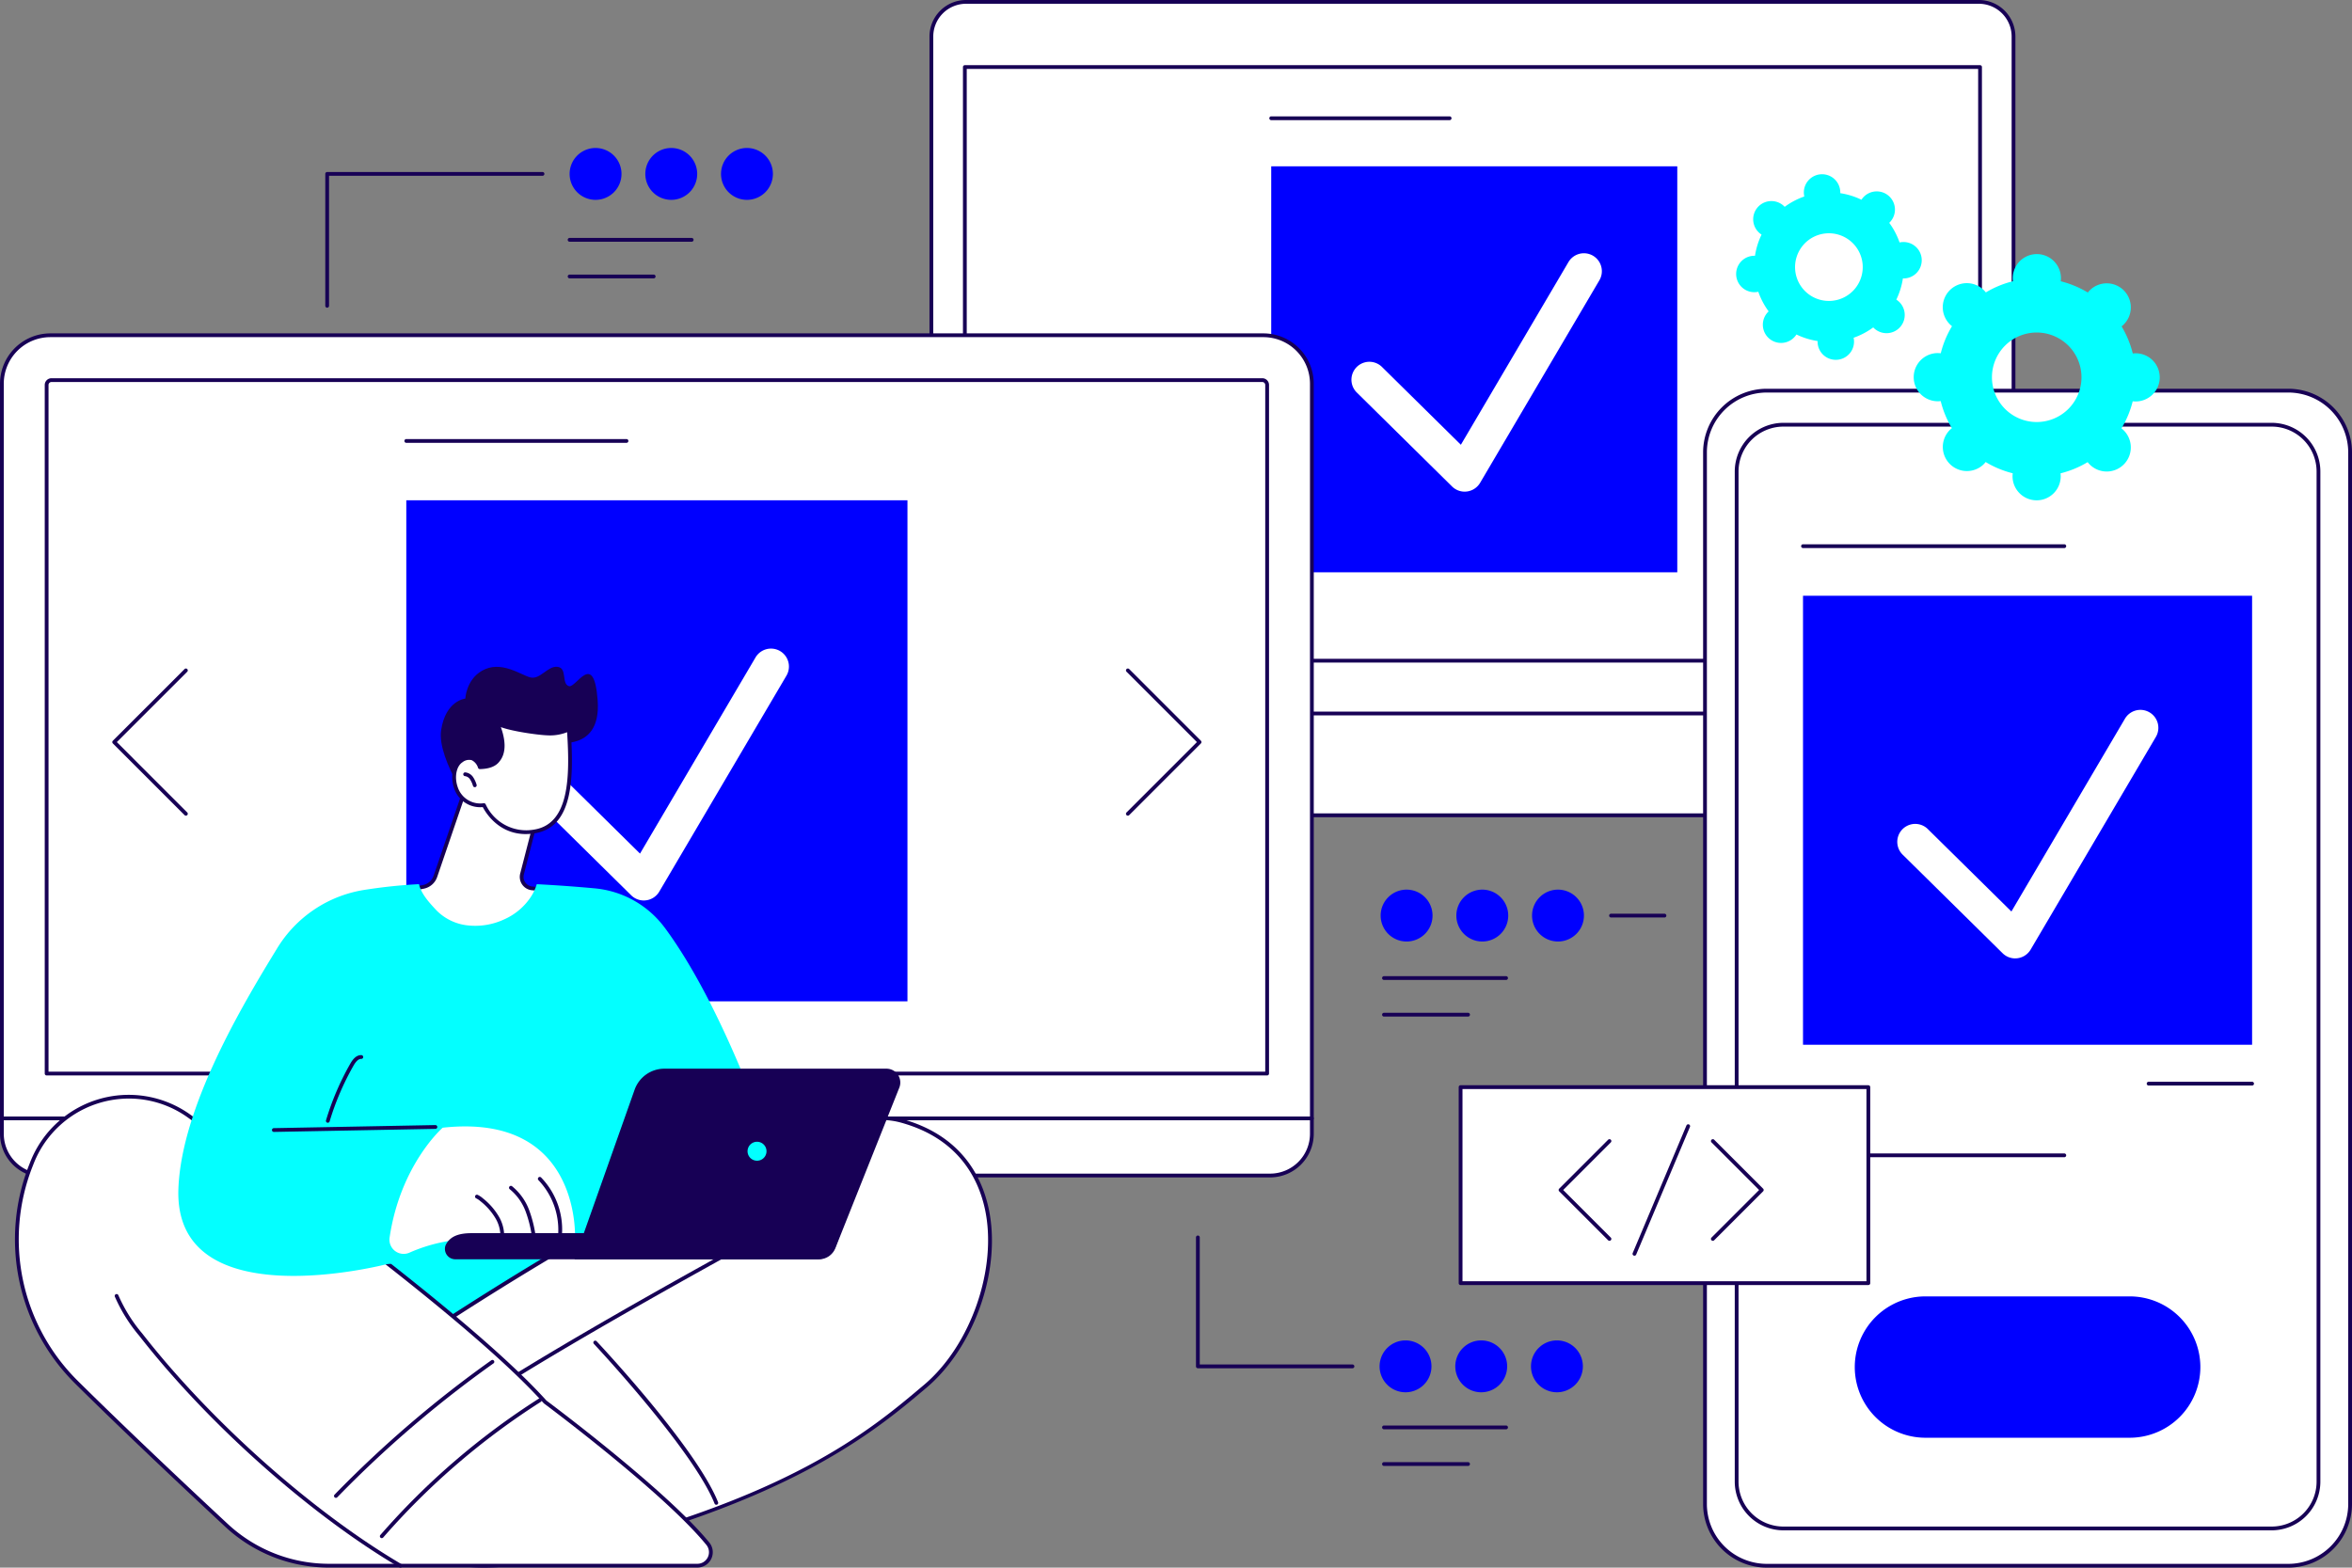 <svg id="Gruppe_43" data-name="Gruppe 43" xmlns="http://www.w3.org/2000/svg" xmlns:xlink="http://www.w3.org/1999/xlink" width="631.148" height="420.752" viewBox="0 0 631.148 420.752">
  <rect x="0" y="0" width="631.148" height="420.752" fill="#808080" stroke="none"/>
  <defs>
    <clipPath id="clip-path">
      <rect id="Rechteck_120" data-name="Rechteck 120" width="631.148" height="420.752" fill="none"/>
    </clipPath>
  </defs>
  <g id="Gruppe_42" data-name="Gruppe 42" clip-path="url(#clip-path)">
    <path id="Pfad_359" data-name="Pfad 359" d="M783.426,195.311H493.038V10.3a9.3,9.3,0,0,1,9.3-9.3H774.129a9.3,9.3,0,0,1,9.3,9.3Z" transform="translate(-243.107 -0.493)" fill="#fff"/>
    <path id="Pfad_360" data-name="Pfad 360" d="M782.933,195.325H492.545a.507.507,0,0,1-.507-.507V9.8a9.814,9.814,0,0,1,9.8-9.8H773.636a9.815,9.815,0,0,1,9.8,9.8V194.818a.507.507,0,0,1-.507.507m-289.881-1.014H782.426V9.8a8.8,8.8,0,0,0-8.79-8.789H501.841A8.8,8.8,0,0,0,493.052,9.8Z" transform="translate(-242.614 0)" fill="#170055"/>
    <path id="Pfad_361" data-name="Pfad 361" d="M782.687,194.847H510.265a.506.506,0,0,1-.507-.507V35.008a.507.507,0,0,1,.507-.507H782.687a.507.507,0,0,1,.507.507V194.34a.506.506,0,0,1-.507.507m-271.916-1.014H782.18V35.515H510.772Z" transform="translate(-251.351 -17.012)" fill="#170055"/>
    <path id="Pfad_362" data-name="Pfad 362" d="M748.133,405.093H448.084c-13.73,0-26.353-5.869-32.867-15.281l-3.135-4.529a4.792,4.792,0,0,1,3.951-7.516H779.748a4.793,4.793,0,0,1,4.162,7.183l-1.719,2.981c-6.023,10.444-19.356,17.163-34.059,17.163" transform="translate(-202.766 -186.269)" fill="#fff"/>
    <path id="Pfad_363" data-name="Pfad 363" d="M747.635,405.106H447.586c-13.914,0-26.668-5.939-33.284-15.5l-3.134-4.529a5.3,5.3,0,0,1,4.368-8.311H779.25a5.3,5.3,0,0,1,4.6,7.943l-1.719,2.981c-6.1,10.58-19.643,17.417-34.5,17.417m-332.1-27.327A4.285,4.285,0,0,0,412,384.5l3.135,4.529c6.43,9.291,18.864,15.063,32.451,15.063H747.635c14.5,0,27.7-6.637,33.62-16.909l1.719-2.981a4.286,4.286,0,0,0-3.723-6.423Z" transform="translate(-202.268 -185.776)" fill="#170055"/>
    <rect id="Rechteck_115" data-name="Rechteck 115" width="108.966" height="108.966" transform="translate(341.125 44.639)" fill="blue"/>
    <path id="Pfad_364" data-name="Pfad 364" d="M745.759,198.055a4.815,4.815,0,0,1-3.382-1.387l-25.59-25.248a4.816,4.816,0,0,1,6.764-6.857l21.193,20.909,28.879-49.048a4.816,4.816,0,0,1,8.3,4.887l-32.013,54.371a4.815,4.815,0,0,1-4.151,2.372" transform="translate(-352.726 -66.099)" fill="#fff"/>
    <path id="Pfad_365" data-name="Pfad 365" d="M720.318,62.621H672.444a.507.507,0,1,1,0-1.014h47.874a.507.507,0,1,1,0,1.014" transform="translate(-331.319 -30.377)" fill="#170055"/>
    <path id="Pfad_366" data-name="Pfad 366" d="M919.136,522.231h139.973a16.619,16.619,0,0,0,16.57-16.57V223.406a16.619,16.619,0,0,0-16.57-16.57H919.136a16.619,16.619,0,0,0-16.57,16.57V505.662a16.618,16.618,0,0,0,16.57,16.57" transform="translate(-445.037 -101.987)" fill="#fff"/>
    <path id="Pfad_367" data-name="Pfad 367" d="M1058.615,522.245H918.642a17.1,17.1,0,0,1-17.077-17.077V222.913a17.1,17.1,0,0,1,17.077-17.077h139.973a17.1,17.1,0,0,1,17.077,17.077V505.168a17.1,17.1,0,0,1-17.077,17.077M918.642,206.85a16.081,16.081,0,0,0-16.063,16.063V505.168a16.081,16.081,0,0,0,16.063,16.063h139.973a16.081,16.081,0,0,0,16.063-16.063V222.913a16.081,16.081,0,0,0-16.063-16.063Z" transform="translate(-444.544 -101.494)" fill="#170055"/>
    <path id="Pfad_368" data-name="Pfad 368" d="M931.875,521.111H1062.89a12.593,12.593,0,0,0,12.556-12.556V237.426a12.593,12.593,0,0,0-12.556-12.556H931.875a12.594,12.594,0,0,0-12.557,12.556V508.555a12.594,12.594,0,0,0,12.557,12.556" transform="translate(-453.297 -110.879)" fill="#fff"/>
    <path id="Pfad_369" data-name="Pfad 369" d="M1062.4,521.125H931.382a13.079,13.079,0,0,1-13.064-13.063V236.934a13.079,13.079,0,0,1,13.064-13.064H1062.4a13.079,13.079,0,0,1,13.063,13.064V508.062a13.078,13.078,0,0,1-13.063,13.063M931.382,224.884a12.064,12.064,0,0,0-12.05,12.05V508.062a12.064,12.064,0,0,0,12.05,12.049H1062.4a12.063,12.063,0,0,0,12.049-12.049V236.934a12.063,12.063,0,0,0-12.049-12.05Z" transform="translate(-452.804 -110.386)" fill="#170055"/>
    <path id="Pfad_370" data-name="Pfad 370" d="M1071.359,242.489h-34.4a.507.507,0,0,1,0-1.014h34.4a.507.507,0,0,1,0,1.014" transform="translate(-511.051 -119.067)" fill="#170055"/>
    <rect id="Rechteck_116" data-name="Rechteck 116" width="120.509" height="120.509" transform="translate(483.83 159.9)" fill="blue"/>
    <path id="Pfad_371" data-name="Pfad 371" d="M1035.968,442.586a4.815,4.815,0,0,1-3.381-1.387l-26.85-26.491a4.816,4.816,0,0,1,6.764-6.857L1034.953,430l30.454-51.723a4.816,4.816,0,1,1,8.3,4.887l-33.588,57.046a4.815,4.815,0,0,1-4.151,2.372" transform="translate(-495.202 -185.353)" fill="#fff"/>
    <path id="Pfad_372" data-name="Pfad 372" d="M1024.075,289.193H953.959a.507.507,0,1,1,0-1.014h70.116a.507.507,0,1,1,0,1.014" transform="translate(-470.128 -142.095)" fill="#170055"/>
    <path id="Pfad_373" data-name="Pfad 373" d="M1164.677,573.775h-27.768a.507.507,0,0,1,0-1.014h27.768a.507.507,0,1,1,0,1.014" transform="translate(-560.337 -282.417)" fill="#170055"/>
    <path id="Pfad_374" data-name="Pfad 374" d="M1074.582,705.369a18.968,18.968,0,0,0-18.968-18.968h-54.8a18.968,18.968,0,1,0,0,37.937h54.8a18.968,18.968,0,0,0,18.968-18.968" transform="translate(-484.126 -338.451)" fill="blue"/>
    <path id="Pfad_375" data-name="Pfad 375" d="M1024.075,611.729H953.959a.507.507,0,1,1,0-1.014h70.116a.507.507,0,1,1,0,1.014" transform="translate(-470.128 -301.132)" fill="#170055"/>
    <path id="Pfad_376" data-name="Pfad 376" d="M381.682,85.306a6.961,6.961,0,1,0,6.961-6.952,6.956,6.956,0,0,0-6.961,6.952" transform="translate(-188.2 -38.635)" fill="blue"/>
    <path id="Pfad_377" data-name="Pfad 377" d="M341.609,85.306a6.961,6.961,0,1,0,6.961-6.952,6.957,6.957,0,0,0-6.961,6.952" transform="translate(-168.441 -38.635)" fill="blue"/>
    <path id="Pfad_378" data-name="Pfad 378" d="M301.536,85.306a6.961,6.961,0,1,0,6.961-6.952,6.957,6.957,0,0,0-6.961,6.952" transform="translate(-148.681 -38.635)" fill="blue"/>
    <path id="Pfad_379" data-name="Pfad 379" d="M172.7,127.488a.507.507,0,0,1-.507-.507V91.576a.507.507,0,0,1,.507-.507h57.784a.507.507,0,0,1,0,1.014H173.2v34.9a.507.507,0,0,1-.507.507" transform="translate(-84.904 -44.904)" fill="#170055"/>
    <path id="Pfad_380" data-name="Pfad 380" d="M810.451,716.693a6.961,6.961,0,1,1,6.961,6.952,6.957,6.957,0,0,1-6.961-6.952" transform="translate(-399.617 -349.959)" fill="blue"/>
    <path id="Pfad_381" data-name="Pfad 381" d="M770.378,716.693a6.961,6.961,0,1,1,6.961,6.952,6.956,6.956,0,0,1-6.961-6.952" transform="translate(-379.858 -349.959)" fill="blue"/>
    <path id="Pfad_382" data-name="Pfad 382" d="M730.305,716.693a6.961,6.961,0,1,1,6.961,6.952,6.957,6.957,0,0,1-6.961-6.952" transform="translate(-360.099 -349.959)" fill="blue"/>
    <path id="Pfad_383" data-name="Pfad 383" d="M675.1,689.8H633.613a.507.507,0,0,1-.507-.507V654.686a.507.507,0,1,1,1.014,0v34.1H675.1a.507.507,0,1,1,0,1.014" transform="translate(-312.172 -322.563)" fill="#170055"/>
    <path id="Pfad_384" data-name="Pfad 384" d="M744.79,478.02a6.961,6.961,0,1,0-6.961,6.952,6.957,6.957,0,0,0,6.961-6.952" transform="translate(-360.376 -232.274)" fill="blue"/>
    <path id="Pfad_385" data-name="Pfad 385" d="M784.862,478.02a6.961,6.961,0,1,0-6.961,6.952,6.957,6.957,0,0,0,6.961-6.952" transform="translate(-380.135 -232.274)" fill="blue"/>
    <path id="Pfad_386" data-name="Pfad 386" d="M824.935,478.02a6.961,6.961,0,1,0-6.961,6.952,6.957,6.957,0,0,0,6.961-6.952" transform="translate(-399.894 -232.274)" fill="blue"/>
    <path id="Pfad_387" data-name="Pfad 387" d="M866.671,484.8H852.336a.507.507,0,1,1,0-1.014h14.335a.507.507,0,1,1,0,1.014" transform="translate(-420.02 -238.544)" fill="#170055"/>
    <rect id="Rechteck_117" data-name="Rechteck 117" width="107.833" height="34.052" transform="translate(122.354 315.504)" fill="#fff"/>
    <path id="Pfad_388" data-name="Pfad 388" d="M348.707,656.461H240.875a.507.507,0,0,1-.507-.507V621.9a.507.507,0,1,1,1.014,0v33.545H348.2V621.9a.507.507,0,1,1,1.014,0v34.052a.507.507,0,0,1-.507.507" transform="translate(-118.521 -306.398)" fill="#170055"/>
    <path id="Pfad_389" data-name="Pfad 389" d="M347.684,584.565H3.943L1,588.416v4.111a11.2,11.2,0,0,0,11.188,11.216H341.34a11.2,11.2,0,0,0,11.188-11.216v-4.111Z" transform="translate(-0.493 -288.237)" fill="#fff"/>
    <path id="Pfad_390" data-name="Pfad 390" d="M340.847,603.756H11.695A11.722,11.722,0,0,1,0,592.033v-4.11a.506.506,0,0,1,.1-.308l2.943-3.851a.508.508,0,0,1,.4-.2H347.191a.507.507,0,0,1,.315.11l4.843,3.851a.506.506,0,0,1,.192.4v4.11a11.722,11.722,0,0,1-11.695,11.723M1.014,588.094v3.939a10.707,10.707,0,0,0,10.681,10.709H340.847a10.707,10.707,0,0,0,10.681-10.709v-3.866l-4.513-3.588H3.7Z" transform="translate(0 -287.744)" fill="#170055"/>
    <path id="Pfad_391" data-name="Pfad 391" d="M352.528,387.706H1V190.518a13,13,0,0,1,13-13h325.52a13,13,0,0,1,13,13Z" transform="translate(-0.493 -87.528)" fill="#fff"/>
    <path id="Pfad_392" data-name="Pfad 392" d="M352.035,387.721H.507A.507.507,0,0,1,0,387.214V190.025a13.527,13.527,0,0,1,13.511-13.511h325.52a13.527,13.527,0,0,1,13.511,13.511V387.214a.507.507,0,0,1-.507.507M1.014,386.707H351.528V190.025a12.512,12.512,0,0,0-12.5-12.5H13.511a12.512,12.512,0,0,0-12.5,12.5Z" transform="translate(0 -87.036)" fill="#170055"/>
    <path id="Pfad_393" data-name="Pfad 393" d="M24.686,387.378V202.56a1.3,1.3,0,0,1,1.3-1.3H350.9a1.3,1.3,0,0,1,1.3,1.3V387.378Z" transform="translate(-12.172 -99.237)" fill="#fff"/>
    <path id="Pfad_394" data-name="Pfad 394" d="M351.707,387.391H24.193a.507.507,0,0,1-.507-.507V202.067a1.811,1.811,0,0,1,1.808-1.809H350.407a1.81,1.81,0,0,1,1.808,1.809V386.884a.507.507,0,0,1-.507.507M24.7,386.377H351.2V202.067a.8.8,0,0,0-.794-.795H25.494a.8.8,0,0,0-.794.795Z" transform="translate(-11.679 -98.743)" fill="#170055"/>
    <rect id="Rechteck_118" data-name="Rechteck 118" width="134.484" height="134.484" transform="translate(109.029 134.274)" fill="blue"/>
    <path id="Pfad_395" data-name="Pfad 395" d="M309.574,410.993a4.816,4.816,0,0,1-3.382-1.387l-27.3-26.93a4.816,4.816,0,1,1,6.764-6.856l22.9,22.591,31.011-52.669a4.816,4.816,0,0,1,8.3,4.887l-34.145,57.992a4.815,4.815,0,0,1-4.151,2.372" transform="translate(-136.812 -169.308)" fill="#fff"/>
    <path id="Pfad_396" data-name="Pfad 396" d="M273.674,233.482H214.588a.507.507,0,0,1,0-1.014h59.086a.507.507,0,0,1,0,1.014" transform="translate(-105.559 -114.625)" fill="#170055"/>
    <path id="Pfad_397" data-name="Pfad 397" d="M596.56,393.452a.507.507,0,0,1-.358-.865L615.087,373.7,596.2,354.815a.507.507,0,0,1,.717-.717l19.244,19.244a.507.507,0,0,1,0,.717L596.918,393.3a.505.505,0,0,1-.358.149" transform="translate(-293.902 -174.525)" fill="#170055"/>
    <path id="Pfad_398" data-name="Pfad 398" d="M79.192,393.452a.506.506,0,0,1-.358-.149L59.589,374.059a.506.506,0,0,1,0-.717L78.834,354.1a.507.507,0,0,1,.717.717L60.665,373.7,79.55,392.586a.507.507,0,0,1-.358.865" transform="translate(-29.309 -174.525)" fill="#170055"/>
    <path id="Pfad_399" data-name="Pfad 399" d="M1046.026,200.661a6.467,6.467,0,0,0,6.472-6.461,6.542,6.542,0,0,0-.052-.785,26.383,26.383,0,0,0,7.274-3.005,6.58,6.58,0,0,0,.517.593,6.467,6.467,0,1,0,8.562-9.656,26.4,26.4,0,0,0,3.019-7.27,6.465,6.465,0,1,0,.8-12.882,6.566,6.566,0,0,0-.785.051,26.418,26.418,0,0,0-3-7.276,6.464,6.464,0,1,0-8.542-9.674,6.419,6.419,0,0,0-.518.591,26.384,26.384,0,0,0-7.268-3.02,6.592,6.592,0,0,0,.053-.785,6.466,6.466,0,1,0-12.88.771,26.382,26.382,0,0,0-7.274,3.005,6.464,6.464,0,1,0-9.67,8.544,6.571,6.571,0,0,0,.591.519,26.379,26.379,0,0,0-3.019,7.27,6.573,6.573,0,0,0-.785-.053,6.468,6.468,0,0,0-.014,12.936,6.562,6.562,0,0,0,.784-.052,26.391,26.391,0,0,0,3,7.276,6.387,6.387,0,0,0-.592.518,6.467,6.467,0,0,0,9.134,9.156,6.541,6.541,0,0,0,.518-.592,26.368,26.368,0,0,0,7.268,3.02,6.337,6.337,0,0,0-.053.785,6.466,6.466,0,0,0,6.459,6.474m.022-21.015a12.011,12.011,0,1,1,12.02-12,12.009,12.009,0,0,1-12.02,12" transform="translate(-499.513 -66.373)" fill="#03ffff"/>
    <path id="Pfad_400" data-name="Pfad 400" d="M946.276,142.089a4.888,4.888,0,0,0,4.418-5.318,4.823,4.823,0,0,0-.094-.587,19.945,19.945,0,0,0,5.264-2.773,4.888,4.888,0,1,0,6.2-7.46,19.955,19.955,0,0,0,1.762-5.684,4.889,4.889,0,1,0-.891-9.659,19.959,19.959,0,0,0-2.772-5.266,4.887,4.887,0,1,0-7.109-6.682,4.843,4.843,0,0,0-.348.482,19.942,19.942,0,0,0-5.683-1.763,5,5,0,0,0-.015-.595,4.888,4.888,0,1,0-9.734.9,5.008,5.008,0,0,0,.094.587,19.942,19.942,0,0,0-5.264,2.773,4.941,4.941,0,0,0-.431-.41A4.888,4.888,0,1,0,925.9,108.5a19.958,19.958,0,0,0-1.762,5.684,4.889,4.889,0,1,0,.891,9.659,19.956,19.956,0,0,0,2.772,5.266,4.889,4.889,0,1,0,7.458,6.2,19.937,19.937,0,0,0,5.682,1.763,4.864,4.864,0,0,0,5.331,5.014m-1.46-15.82a9.08,9.08,0,1,1,8.2-9.875,9.079,9.079,0,0,1-8.2,9.875" transform="translate(-453.194 -45.533)" fill="#03ffff"/>
    <rect id="Rechteck_119" data-name="Rechteck 119" width="109.421" height="52.615" transform="translate(391.941 291.783)" fill="#fff"/>
    <path id="Pfad_401" data-name="Pfad 401" d="M882.109,628.229H772.689a.506.506,0,0,1-.507-.507V575.107a.507.507,0,0,1,.507-.507h109.42a.507.507,0,0,1,.507.507v52.615a.506.506,0,0,1-.507.507M773.2,627.215H881.6v-51.6H773.2Z" transform="translate(-380.747 -283.324)" fill="#170055"/>
    <path id="Pfad_402" data-name="Pfad 402" d="M906.224,630.439a.507.507,0,0,1-.358-.865L918.639,616.8l-12.773-12.774a.507.507,0,0,1,.717-.717l13.132,13.132a.506.506,0,0,1,0,.717L906.582,630.29a.505.505,0,0,1-.358.149" transform="translate(-446.591 -297.407)" fill="#170055"/>
    <path id="Pfad_403" data-name="Pfad 403" d="M838.728,630.439a.505.505,0,0,1-.358-.149l-13.132-13.132a.506.506,0,0,1,0-.717l13.132-13.132a.507.507,0,0,1,.717.717L826.313,616.8l12.773,12.773a.507.507,0,0,1-.358.865" transform="translate(-406.835 -297.407)" fill="#170055"/>
    <path id="Pfad_404" data-name="Pfad 404" d="M864.727,630.549a.5.5,0,0,1-.2-.04.507.507,0,0,1-.271-.664l14.427-34.258a.507.507,0,0,1,.935.394l-14.427,34.258a.507.507,0,0,1-.467.31" transform="translate(-426.129 -293.519)" fill="#170055"/>
    <path id="Pfad_405" data-name="Pfad 405" d="M262.034,372.957s14.522,4.2,13.394-10.934c-1.015-13.611-5.784-3.19-7.712-3.793-2.077-.651-.363-4.842-3.044-5.182-2.638-.335-4.667,3.508-7.306,2.839s-7.9-4.717-12.988-1.785c-4.262,2.455-4.464,7.475-4.464,7.475s-5.277.446-6.494,8.479,9.741,22.983,9.741,22.983Z" transform="translate(-115.048 -174.071)" fill="#170055"/>
    <path id="Pfad_406" data-name="Pfad 406" d="M231.731,418.638l-7.745,22.651a4.272,4.272,0,0,1-3.227,2.812l-3.448.671s8.966,19.469,24.076,16.208,11.787-16.208,11.787-16.208l-3.2-.259a3.094,3.094,0,0,1-2.746-3.858l3.593-13.919s-14.642-11.8-19.093-8.1" transform="translate(-107.152 -206.067)" fill="#fff"/>
    <path id="Pfad_407" data-name="Pfad 407" d="M237.535,461.361c-13.245,0-21.094-16.684-21.178-16.867a.507.507,0,0,1,.363-.71l3.449-.671a3.774,3.774,0,0,0,2.844-2.478l7.745-22.65a.511.511,0,0,1,.156-.226c4.637-3.861,18.2,6.858,19.736,8.093a.507.507,0,0,1,.172.521l-3.593,13.92a2.587,2.587,0,0,0,2.3,3.225l3.2.259a.507.507,0,0,1,.45.379,14.27,14.27,0,0,1-1.592,10.228c-2.043,3.306-5.6,5.527-10.579,6.6a16.374,16.374,0,0,1-3.465.377m-19.967-16.709c1.641,3.18,10.148,18.162,23.219,15.341,4.7-1.014,8.038-3.081,9.93-6.143a13.356,13.356,0,0,0,1.546-9.1l-2.819-.228a3.6,3.6,0,0,1-3.2-4.49l3.511-13.6c-4.137-3.285-14.653-10.509-18.089-7.983l-7.7,22.509a4.792,4.792,0,0,1-3.61,3.145Z" transform="translate(-106.658 -205.577)" fill="#170055"/>
    <path id="Pfad_408" data-name="Pfad 408" d="M248.394,404.846s3.752,8.667,13.581,7.066,10.077-14.106,9.2-27.393a11.611,11.611,0,0,1-5.677,1.1c-4.266-.129-13.129-1.838-13.546-2.816,1.6,3.755,2.207,7.612.212,10.019-.783,1.05-2.259,1.808-4.869,1.853,0,0-1.245-4.163-4.953-1.746s-2.329,12.61,6.052,11.918" transform="translate(-118.536 -188.753)" fill="#fff"/>
    <path id="Pfad_409" data-name="Pfad 409" d="M259.127,412.122c-7.316,0-10.784-5.788-11.539-7.241a7.358,7.358,0,0,1-7.718-5.111c-1.062-3.1-.333-6.437,1.7-7.758a3.772,3.772,0,0,1,3.41-.663,4.106,4.106,0,0,1,2.167,2.316c1.988-.089,3.371-.64,4.115-1.637,2.066-2.494.991-6.55-.272-9.518a.507.507,0,0,1,.914-.435c.737.75,8.767,2.415,13.113,2.546a11.168,11.168,0,0,0,5.44-1.049.507.507,0,0,1,.727.422c.833,12.618.846,26.222-9.623,27.926a15.041,15.041,0,0,1-2.429.2m-11.234-8.276a.508.508,0,0,1,.465.3,11.976,11.976,0,0,0,13.034,6.768c9.439-1.538,9.577-14.17,8.822-26.134a12.479,12.479,0,0,1-5.233.848c-2.5-.077-9.481-1.057-12.55-2.213,1.095,3.044,1.69,6.738-.379,9.233-.969,1.3-2.74,1.993-5.25,2.036h-.009a.508.508,0,0,1-.486-.362,3.406,3.406,0,0,0-1.687-2.028,2.841,2.841,0,0,0-2.5.562c-1.624,1.058-2.19,3.949-1.289,6.58a6.37,6.37,0,0,0,7.023,4.407h.042" transform="translate(-118.035 -188.259)" fill="#170055"/>
    <path id="Pfad_410" data-name="Pfad 410" d="M248.347,412.931a.507.507,0,0,1-.48-.343,6.732,6.732,0,0,0-.793-1.759,1.908,1.908,0,0,0-1.335-.859.507.507,0,1,1,.069-1.011,2.883,2.883,0,0,1,2.089,1.279,7.617,7.617,0,0,1,.929,2.022.507.507,0,0,1-.48.671" transform="translate(-120.937 -201.649)" fill="#170055"/>
    <path id="Pfad_411" data-name="Pfad 411" d="M205.488,657.217l45.823-5.744,4.378,10.467L220.2,679.224s-17.578-12.115-14.711-22.006" transform="translate(-101.166 -321.228)" fill="#03ffff"/>
    <path id="Pfad_412" data-name="Pfad 412" d="M182.961,664.393s114.352-81.223,148.953-71.741,26.8,54.072,6.436,71.273C324.2,675.883,301.79,695,238.473,709.744s-55.512-45.352-55.512-45.352" transform="translate(-90.064 -291.845)" fill="#fff"/>
    <path id="Pfad_413" data-name="Pfad 413" d="M219.676,712.08c-10.725,0-19.325-2.885-25.684-8.639-15.173-13.73-12.041-39.357-12.007-39.614a.507.507,0,0,1,.209-.348c.286-.2,28.983-20.538,61.54-39.451,43.8-25.445,73.352-36.336,87.841-32.365,15.853,4.344,21.407,15.355,23.274,23.827,1.772,8.037.983,17.454-2.222,26.516-3.13,8.849-8.252,16.594-14.422,21.807l-.2.167c-13.746,11.613-36.75,31.05-99.893,45.759a81.838,81.838,0,0,1-18.438,2.343m-36.711-47.905c-.268,2.5-2.334,25.812,11.711,38.518,9.4,8.507,23.942,10.545,43.208,6.057,62.9-14.653,84.908-33.243,99.468-45.546l.2-.167c12.643-10.681,19.806-31.47,16.31-47.33-1.808-8.2-7.188-18.857-22.553-23.068-33.334-9.135-143.121,67.853-148.342,71.535" transform="translate(-89.591 -291.344)" fill="#170055"/>
    <path id="Pfad_414" data-name="Pfad 414" d="M347.085,753.878a.508.508,0,0,1-.471-.319c-5.783-14.455-32.136-42.6-32.4-42.884a.507.507,0,0,1,.739-.694c1.09,1.159,26.75,28.568,32.6,43.2a.507.507,0,0,1-.283.659.5.5,0,0,1-.188.036" transform="translate(-154.864 -349.999)" fill="#170055"/>
    <path id="Pfad_415" data-name="Pfad 415" d="M231.859,700a.507.507,0,0,1-.326-.9c17.52-14.7,96.726-57.323,97.524-57.752a.507.507,0,0,1,.481.893c-.8.428-79.912,43.006-97.353,57.635a.506.506,0,0,1-.325.119" transform="translate(-114.075 -316.209)" fill="#170055"/>
    <path id="Pfad_416" data-name="Pfad 416" d="M194.346,700.642a3.613,3.613,0,0,1-2.794,5.9H92.744A40.476,40.476,0,0,1,65.163,695.7c-10.637-9.9-26.674-24.983-40.2-38.354a54,54,0,0,1-12.322-58.061q.175-.447.351-.894a27.877,27.877,0,0,1,42.1-12.557c29.775,21.181,76.918,55.985,95.607,76.778,0,0,31.924,23.7,43.649,38.035" transform="translate(-4.406 -286.314)" fill="#fff"/>
    <path id="Pfad_417" data-name="Pfad 417" d="M191.055,706.553H92.247A40.863,40.863,0,0,1,64.321,695.57c-10.939-10.182-26.8-25.1-40.209-38.365A54.48,54.48,0,0,1,11.674,598.6l.351-.9a28.384,28.384,0,0,1,42.863-12.785c27.545,19.594,76.584,55.618,95.656,76.814,1.317.981,32.259,24.1,43.7,38.091a4.12,4.12,0,0,1-3.187,6.729M38.512,580.672a27.477,27.477,0,0,0-25.544,17.4l-.35.893a53.468,53.468,0,0,0,12.206,57.516c13.4,13.252,29.252,28.166,40.187,38.343a39.849,39.849,0,0,0,27.235,10.712h98.808a3.106,3.106,0,0,0,2.4-5.074c-11.551-14.125-43.24-37.712-43.559-37.949a.5.5,0,0,1-.075-.068c-18.981-21.119-68-57.122-95.524-76.7a27.165,27.165,0,0,0-15.786-5.074" transform="translate(-3.909 -285.818)" fill="#170055"/>
    <path id="Pfad_418" data-name="Pfad 418" d="M137.4,758.588a.5.5,0,0,1-.257-.07c-23.954-14.092-51.364-38.487-69.83-62.147a42.7,42.7,0,0,1-6.537-10.492.507.507,0,1,1,.945-.366,41.85,41.85,0,0,0,6.39,10.235c18.394,23.569,45.692,47.865,69.545,61.9a.507.507,0,0,1-.258.944" transform="translate(-29.951 -337.852)" fill="#170055"/>
    <path id="Pfad_419" data-name="Pfad 419" d="M201.6,777.893a.507.507,0,0,1-.382-.84,196.485,196.485,0,0,1,42.534-36.61.507.507,0,1,1,.545.855,195.479,195.479,0,0,0-42.315,36.422.506.506,0,0,1-.382.174" transform="translate(-99.153 -365.058)" fill="#170055"/>
    <path id="Pfad_420" data-name="Pfad 420" d="M177.323,757.071a.507.507,0,0,1-.363-.86,305.44,305.44,0,0,1,42.053-36.053.507.507,0,1,1,.587.826,304.489,304.489,0,0,0-41.913,35.933.506.506,0,0,1-.363.154" transform="translate(-87.184 -355.049)" fill="#170055"/>
    <path id="Pfad_421" data-name="Pfad 421" d="M224.928,479.834a26.373,26.373,0,0,0-18.782-10.569c-4.261-.393-9.6-.811-15.56-1.115a13.642,13.642,0,0,1-1.382,3.092,16.7,16.7,0,0,1-7.445,6.389,18.375,18.375,0,0,1-9.687,1.577,13.788,13.788,0,0,1-8.527-4.168c-1.818-1.959-4-4.327-4.558-6.9a140.8,140.8,0,0,0-14.738,1.549,33.485,33.485,0,0,0-23.31,15.637c-9.388,15.318-25.645,42.555-26.514,64.468-1.4,35.318,55.932,20.335,55.932,20.335l64.4-5.915,37.306-28.876s-11.612-34.543-27.13-55.509" transform="translate(-46.547 -230.833)" fill="#03ffff"/>
    <path id="Pfad_422" data-name="Pfad 422" d="M206.193,626.238a3.818,3.818,0,0,0,5.32,4.054,43,43,0,0,1,17.851-3.684l26.582.267s2.075-34.261-35.507-30.122c0,0-11.34,9.869-14.245,29.485" transform="translate(-101.648 -294.076)" fill="#fff"/>
    <path id="Pfad_423" data-name="Pfad 423" d="M258.711,645.346a.506.506,0,0,1-.5-.58,9.345,9.345,0,0,0-1.235-5.838,16.6,16.6,0,0,0-4.087-4.638,5.039,5.039,0,0,0-1.117-.748.507.507,0,1,1,.407-.929,5.889,5.889,0,0,1,1.353.892,17.59,17.59,0,0,1,4.329,4.926,10.354,10.354,0,0,1,1.354,6.481.507.507,0,0,1-.5.433" transform="translate(-123.993 -311.908)" fill="#170055"/>
    <path id="Pfad_424" data-name="Pfad 424" d="M276.144,642.51a.507.507,0,0,1-.5-.436,32.1,32.1,0,0,0-1.765-7.369,13.982,13.982,0,0,0-4.284-5.978.507.507,0,0,1,.618-.8,14.992,14.992,0,0,1,4.608,6.406,33.038,33.038,0,0,1,1.826,7.6.507.507,0,0,1-.5.578" transform="translate(-132.834 -309.564)" fill="#170055"/>
    <path id="Pfad_425" data-name="Pfad 425" d="M290.591,640.2a.494.494,0,0,1-.06,0,.507.507,0,0,1-.444-.564,19.394,19.394,0,0,0-5.19-15.62.507.507,0,0,1,.691-.742,20.111,20.111,0,0,1,5.506,16.482.507.507,0,0,1-.5.447" transform="translate(-140.398 -307.257)" fill="#170055"/>
    <path id="Pfad_426" data-name="Pfad 426" d="M335.345,659.936H238.384a2.857,2.857,0,0,1-1.622-.473,2.8,2.8,0,0,1-1.055-3.3c1.144-2.4,3.507-3.243,7-3.243h99l-1.285,3.493a5.42,5.42,0,0,1-5.077,3.523" transform="translate(-116.135 -321.942)" fill="#170055"/>
    <path id="Pfad_427" data-name="Pfad 427" d="M369.731,616.995a4.736,4.736,0,0,0,4.4-2.984L391.3,570.919a3.712,3.712,0,0,0-3.448-5.086H328.258a8.477,8.477,0,0,0-7.991,5.649l-16.112,45.513Z" transform="translate(-149.972 -279.001)" fill="#170055"/>
    <path id="Pfad_428" data-name="Pfad 428" d="M400.815,607.074a2.544,2.544,0,1,1-2.545-2.545,2.545,2.545,0,0,1,2.545,2.545" transform="translate(-195.125 -298.081)" fill="#03ffff"/>
    <path id="Pfad_429" data-name="Pfad 429" d="M144.485,597.529a.507.507,0,0,1-.01-1.014l43.352-.823a.521.521,0,0,1,.516.5.506.506,0,0,1-.5.517l-43.352.823Z" transform="translate(-70.993 -293.724)" fill="#170055"/>
    <path id="Pfad_430" data-name="Pfad 430" d="M173.043,576.808a.508.508,0,0,1-.486-.653A73.259,73.259,0,0,1,179.047,561c.586-1.029,1.52-2.387,3-2.343a.507.507,0,0,1,.489.524.5.5,0,0,1-.523.49c-.69-.026-1.364.559-2.088,1.831a72.219,72.219,0,0,0-6.4,14.944.507.507,0,0,1-.486.361" transform="translate(-85.074 -275.463)" fill="#170055"/>
    <path id="Pfad_431" data-name="Pfad 431" d="M333.8,127h-32.76a.507.507,0,1,1,0-1.014H333.8a.507.507,0,0,1,0,1.014" transform="translate(-148.188 -62.124)" fill="#170055"/>
    <path id="Pfad_432" data-name="Pfad 432" d="M323.6,146.4H301.043a.507.507,0,0,1,0-1.014H323.6a.507.507,0,1,1,0,1.014" transform="translate(-148.188 -71.688)" fill="#170055"/>
    <path id="Pfad_433" data-name="Pfad 433" d="M764.9,755.783h-32.76a.507.507,0,1,1,0-1.014H764.9a.507.507,0,1,1,0,1.014" transform="translate(-360.753 -372.162)" fill="#170055"/>
    <path id="Pfad_434" data-name="Pfad 434" d="M754.7,775.18H732.139a.507.507,0,1,1,0-1.014H754.7a.507.507,0,1,1,0,1.014" transform="translate(-360.753 -381.726)" fill="#170055"/>
    <path id="Pfad_435" data-name="Pfad 435" d="M764.9,517.865h-32.76a.507.507,0,0,1,0-1.014H764.9a.507.507,0,0,1,0,1.014" transform="translate(-360.753 -254.849)" fill="#170055"/>
    <path id="Pfad_436" data-name="Pfad 436" d="M754.7,537.261H732.139a.507.507,0,0,1,0-1.014H754.7a.507.507,0,0,1,0,1.014" transform="translate(-360.753 -264.413)" fill="#170055"/>
  </g>
</svg>
